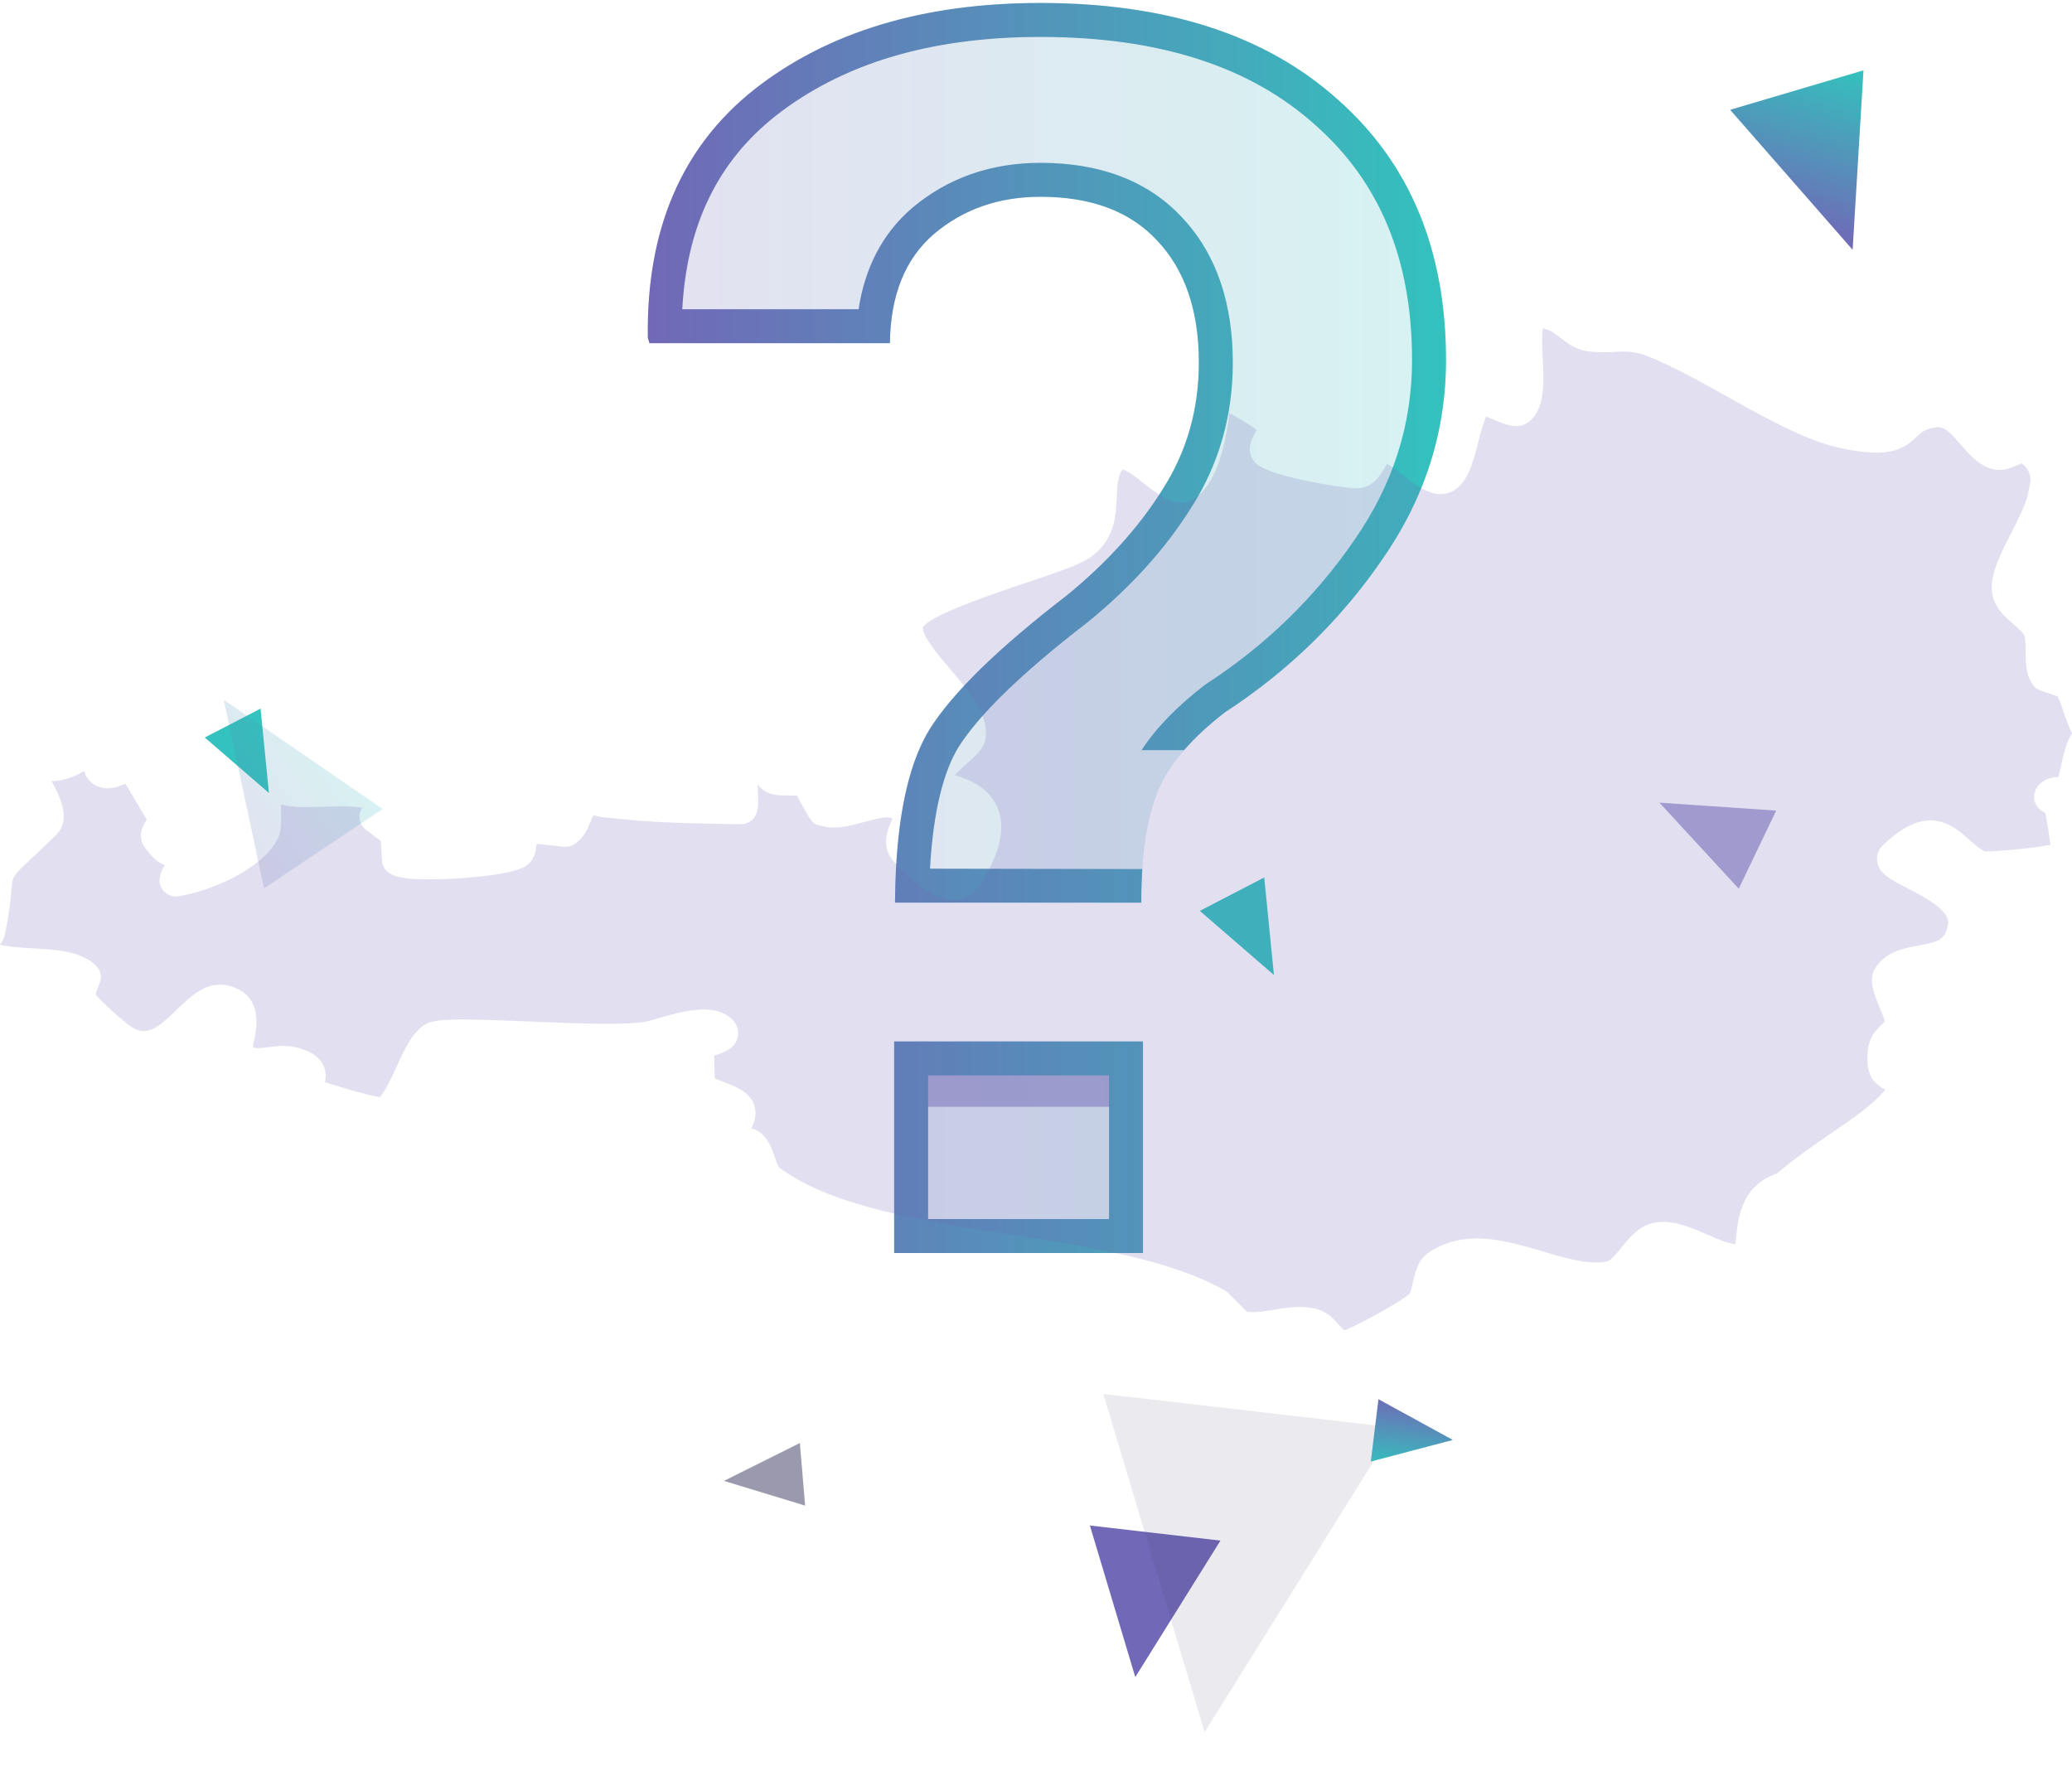 <svg width="366" height="312" viewBox="0 0 366 312" fill="none" xmlns="http://www.w3.org/2000/svg">
<g clip-path="url(#clip0)">
<rect width="366" height="312" fill="white"/>
<path opacity="0.2" fill-rule="evenodd" clip-rule="evenodd" d="M157.194 60.63H114.733L114.434 59.733C114.135 40.596 120.414 25.943 133.272 15.777C146.23 5.61 163.075 0.526 183.808 0.526C206.135 0.526 223.628 6.208 236.286 17.571C249.045 28.834 255.424 44.184 255.424 63.62C255.424 76.279 251.686 87.991 244.21 98.756C236.834 109.521 227.565 118.541 216.401 125.817C210.321 130.502 206.334 135.237 204.44 140.021C202.546 144.706 201.6 151.185 201.6 159.458H158.091C158.106 157.374 158.164 155.374 158.266 153.458C158.844 142.536 160.83 134.319 164.222 128.808C168.308 122.329 176.382 114.455 188.442 105.185C195.519 99.404 201.151 93.174 205.337 86.496C209.623 79.818 211.766 72.342 211.766 64.069C211.766 54.899 209.324 47.722 204.44 42.539C199.656 37.356 192.778 34.765 183.808 34.765C176.432 34.765 170.152 36.958 164.969 41.343C159.886 45.729 157.294 52.158 157.194 60.63ZM157.942 221.356V183.978H201.898V221.356H157.942Z" fill="url(#paint0_linear)"/>
<rect opacity="0.5" x="159.424" y="189.526" width="39" height="6" fill="#7168B7"/>
<path d="M183.808 34.765C176.432 34.765 170.152 36.958 164.969 41.343C159.886 45.729 157.294 52.158 157.194 60.63H114.733L114.434 59.733C114.135 40.596 120.415 25.943 133.273 15.777C146.23 5.61 163.075 0.526 183.808 0.526C206.135 0.526 223.628 6.208 236.286 17.571C249.045 28.834 255.424 44.184 255.424 63.62C255.424 76.279 251.686 87.991 244.21 98.756C236.834 109.521 227.565 118.541 216.401 125.817C213.513 128.043 211.098 130.279 209.154 132.526H201.634C204.326 128.428 208.121 124.623 212.739 121.065L212.927 120.92L213.125 120.791C223.643 113.935 232.34 105.466 239.261 95.364L239.282 95.333C246.086 85.535 249.424 75.01 249.424 63.62C249.424 45.634 243.593 32.025 232.315 22.069L232.297 22.052L232.278 22.036C221.028 11.937 205.128 6.526 183.808 6.526C164.069 6.526 148.637 11.351 136.985 20.49C126.939 28.438 121.319 39.579 120.522 54.63H151.662C152.747 47.483 155.75 41.372 161.05 36.8L161.071 36.781L161.093 36.763C167.456 31.379 175.144 28.765 183.808 28.765C193.957 28.765 202.618 31.734 208.828 38.447C215.022 45.033 217.766 53.837 217.766 64.069C217.766 73.428 215.326 82.028 210.404 89.709C205.823 97.011 199.733 103.709 192.238 109.831L192.169 109.888L192.099 109.942C180.179 119.104 172.818 126.44 169.315 131.98C166.7 136.245 164.849 143.21 164.275 153.458L201.781 153.526C201.66 155.389 201.599 157.366 201.599 159.458H158.092C158.106 157.374 158.165 155.374 158.266 153.458C158.845 142.536 160.83 134.319 164.222 128.808C168.308 122.329 176.382 114.455 188.442 105.185C195.519 99.404 201.151 93.174 205.337 86.496C209.623 79.818 211.766 72.342 211.766 64.069C211.766 54.899 209.324 47.722 204.44 42.539C199.656 37.356 192.778 34.765 183.808 34.765Z" fill="url(#paint1_linear)"/>
<path fill-rule="evenodd" clip-rule="evenodd" d="M201.899 183.978V221.356H157.942V183.978H201.899ZM195.899 215.356H163.942V189.978H195.899V215.356Z" fill="url(#paint2_linear)"/>
<path d="M225.029 172.242L211.934 160.912L223.316 155.011L225.029 172.242Z" fill="#33C2BD"/>
<path opacity="0.58" d="M293.128 141.799L313.747 143.2L307.132 156.997L293.128 141.799Z" fill="#7168B7"/>
<path d="M305.612 19.398L329.169 12.425L327.25 44.129L305.612 19.398Z" fill="url(#paint3_linear)"/>
<path d="M47.505 140.09L36.173 130.285L46.022 125.179L47.505 140.09Z" fill="#33C2BD"/>
<g opacity="0.2" filter="url(#filter0_f)">
<path d="M39.525 123.621L67.597 142.909L46.637 156.93L39.525 123.621Z" fill="url(#paint4_linear)"/>
</g>
<path opacity="0.5" d="M127.883 261.614L141.29 254.923L142.218 265.978L127.883 261.614Z" fill="#39345C"/>
<path d="M192.519 269.494L215.582 272.158L200.537 296.27L192.519 269.494Z" fill="#7168B7"/>
<path opacity="0.1" d="M194.889 246.247L246.358 252.192L212.783 306.004L194.889 246.247Z" fill="#39345C"/>
<g filter="url(#filter1_f)">
<path d="M256.632 254.38L242.141 258.194L243.49 247.182L256.632 254.38Z" fill="url(#paint5_linear)"/>
</g>
<path opacity="0.2" d="M133.704 199.709C135.581 200.731 136.298 202.791 136.872 204.448C137.074 205.03 137.413 206.004 137.629 206.255C146.951 213.185 162.989 215.685 178.5 218.099C185.27 219.155 192.269 220.246 198.64 221.705C206.197 223.428 211.829 225.422 216.362 227.972C216.586 228.098 216.788 228.256 216.97 228.437C218.59 230.061 219.52 230.993 220.089 231.567C220.142 231.623 220.209 231.692 220.26 231.74C220.45 231.776 220.68 231.781 220.904 231.792C222.025 231.851 223.482 231.645 224.995 231.386C225.664 231.269 226.365 231.16 227.077 231.063C227.267 231.038 227.455 231.027 227.645 231.005C228.175 230.946 228.71 230.907 229.248 230.893C229.377 230.888 229.5 230.865 229.632 230.865C229.856 230.865 230.058 230.899 230.276 230.91C230.514 230.921 230.753 230.929 230.988 230.957C231.604 231.024 232.193 231.13 232.745 231.3C234.58 231.868 235.712 233.146 236.539 234.078C236.681 234.24 236.858 234.44 237.026 234.613C237.085 234.671 237.119 234.694 237.175 234.744C237.278 234.847 237.393 234.961 237.46 235C237.525 234.989 237.679 234.961 237.948 234.844C240.245 233.847 247.533 229.958 249.029 228.515C249.172 228.29 249.424 227.204 249.57 226.555C249.996 224.695 250.484 222.585 252.263 221.337C252.966 220.842 253.709 220.438 254.473 220.087C254.74 219.965 255.009 219.876 255.28 219.773C255.765 219.586 256.258 219.414 256.771 219.28C257.11 219.194 257.455 219.121 257.799 219.057C258.242 218.976 258.696 218.91 259.155 218.868C259.542 218.829 259.926 218.804 260.31 218.793C260.5 218.787 260.68 218.754 260.873 218.754C261.103 218.754 261.338 218.795 261.568 218.804C262.103 218.823 262.635 218.859 263.168 218.912C263.591 218.96 264.02 219.004 264.443 219.071C264.95 219.152 265.451 219.244 265.961 219.349C266.384 219.436 266.81 219.517 267.236 219.617C267.799 219.75 268.351 219.898 268.912 220.046C269.265 220.14 269.618 220.226 269.968 220.329C270.851 220.58 271.725 220.842 272.585 221.095C273.686 221.427 274.773 221.744 275.835 222.028C277.953 222.59 279.951 223.003 281.663 223.036C282.092 223.047 282.506 223.03 282.893 222.989C283.288 222.947 283.652 222.877 284.003 222.78C284.616 222.607 285.659 221.324 286.418 220.385C287.81 218.667 289.391 216.721 291.781 216.097C292.403 215.936 293.025 215.88 293.65 215.869C293.703 215.869 293.748 215.85 293.804 215.85C293.843 215.85 293.885 215.863 293.927 215.863C294.521 215.869 295.112 215.928 295.703 216.036C295.762 216.047 295.824 216.064 295.883 216.075C296.463 216.195 297.037 216.345 297.609 216.529C297.651 216.543 297.693 216.554 297.738 216.568C298.329 216.763 298.92 216.988 299.505 217.225C299.62 217.272 299.735 217.32 299.85 217.367C300.402 217.598 300.951 217.832 301.498 218.071C301.952 218.269 302.406 218.47 302.859 218.659C304.188 219.216 305.479 219.692 306.533 219.806C306.572 219.522 306.603 219.202 306.636 218.89C306.65 218.748 306.67 218.603 306.681 218.475C306.712 218.183 306.746 217.857 306.785 217.52C306.793 217.428 306.807 217.339 306.818 217.242C306.824 217.197 306.827 217.158 306.833 217.114C306.858 216.938 306.88 216.755 306.905 216.571C306.933 216.381 306.964 216.187 306.998 215.989C307.009 215.917 307.026 215.836 307.043 215.763C307.054 215.705 307.065 215.646 307.076 215.588C307.166 215.12 307.281 214.641 307.421 214.159C307.432 214.126 307.438 214.098 307.449 214.065C307.455 214.048 307.46 214.029 307.466 214.009C307.466 214.004 307.469 213.992 307.471 213.984C307.553 213.708 307.653 213.438 307.763 213.166C307.802 213.057 307.844 212.948 307.889 212.84C307.992 212.6 308.096 212.361 308.217 212.121C308.32 211.915 308.441 211.712 308.561 211.506C308.648 211.358 308.721 211.214 308.816 211.072C308.841 211.033 308.875 210.999 308.897 210.96C308.914 210.935 308.934 210.913 308.951 210.891C309.166 210.582 309.405 210.278 309.668 209.989C309.702 209.952 309.738 209.919 309.772 209.883C309.87 209.774 309.976 209.668 310.083 209.563C310.111 209.54 310.13 209.515 310.153 209.493C310.36 209.298 310.59 209.106 310.825 208.922C310.842 208.911 310.856 208.894 310.876 208.88C310.881 208.872 310.892 208.872 310.904 208.864C311.161 208.666 311.436 208.48 311.73 208.301C311.747 208.29 311.767 208.282 311.786 208.271C312.24 207.998 312.742 207.753 313.285 207.538C313.341 207.516 313.389 207.494 313.445 207.474C313.593 207.419 313.731 207.352 313.882 207.302C313.899 207.288 313.916 207.274 313.932 207.26C317.124 204.548 320.523 202.215 323.518 200.157C327.499 197.426 331.049 194.987 333.005 192.501C331.607 191.807 330.06 190.507 329.892 187.932C329.606 183.919 330.909 182.371 332.268 181.132C332.652 180.784 332.795 180.653 332.901 180.353C332.792 179.829 332.319 178.685 332.024 177.975C330.996 175.491 329.929 172.927 331.329 170.889C333.218 168.077 336.387 167.495 338.937 167.03C342.456 166.384 343.691 166.019 344.103 163.199C344.442 160.788 339.861 158.424 336.829 156.862C333.868 155.333 331.912 154.325 331.598 152.195C331.439 151.129 331.817 150.068 332.627 149.286C333.321 148.617 333.977 148.066 334.619 147.568C334.75 147.465 334.885 147.353 335.014 147.259C335.628 146.805 336.219 146.432 336.782 146.123C336.914 146.053 337.045 145.984 337.171 145.919C337.785 145.613 338.376 145.379 338.939 145.221C338.995 145.204 339.054 145.193 339.11 145.176C339.752 145.009 340.368 144.931 340.954 144.931C340.971 144.931 340.982 144.926 340.999 144.926C341.038 144.926 341.072 144.934 341.114 144.934C341.371 144.942 341.624 144.959 341.87 144.992C342.03 145.012 342.184 145.037 342.335 145.065C342.422 145.081 342.509 145.104 342.599 145.123C344.804 145.635 346.463 147.108 347.841 148.347C348.592 149.024 349.318 149.625 350.057 150.088C350.217 150.191 350.374 150.327 350.539 150.408C350.578 150.408 350.623 150.408 350.665 150.408C350.831 150.413 351.038 150.411 351.273 150.405C351.343 150.402 351.422 150.402 351.495 150.399C353.26 150.338 356.434 150.06 359.133 149.723C359.239 149.709 359.351 149.695 359.458 149.681C359.578 149.664 359.685 149.648 359.805 149.634C360.702 149.508 361.523 149.38 362.175 149.261C362.105 148.562 361.985 147.713 361.859 146.861C361.674 145.647 361.461 144.433 361.29 143.625C360.545 143.26 359.729 142.693 359.41 141.576C359.175 140.757 359.379 139.677 359.884 138.987C361.001 137.48 362.663 137.33 363.554 137.249C363.568 137.249 363.579 137.249 363.59 137.246C363.773 136.723 363.991 135.696 364.142 134.972C364.145 134.961 364.148 134.947 364.148 134.935C364.235 134.532 364.325 134.117 364.423 133.694C364.434 133.649 364.445 133.61 364.456 133.563C364.557 133.134 364.675 132.7 364.804 132.265C364.812 132.243 364.818 132.221 364.823 132.201C365.103 131.282 365.476 130.38 365.994 129.553C366 129.548 366 129.545 366 129.545C365.375 128.27 364.921 126.986 364.523 125.795C364.176 124.756 363.845 123.762 363.445 123.008C362.924 122.832 362.248 122.607 361.682 122.42C361.377 122.32 361.153 122.239 360.92 122.158C359.883 121.796 359.491 121.579 359.051 120.925C358.135 119.605 357.897 118.018 357.83 116.473C357.807 115.958 357.805 115.451 357.802 114.955C357.796 114.209 357.79 113.327 357.698 112.725C357.664 112.528 357.622 112.358 357.566 112.235C357.325 111.701 356.46 110.954 355.695 110.297C354.35 109.136 352.826 107.819 352.159 105.873C350.999 102.504 353.036 98.523 355.196 94.307C355.507 93.692 355.826 93.074 356.132 92.453C356.224 92.269 356.311 92.083 356.401 91.899C356.619 91.453 356.832 91.008 357.031 90.562C357.14 90.331 357.233 90.103 357.331 89.872C357.499 89.476 357.653 89.09 357.796 88.702C357.883 88.469 357.967 88.235 358.043 88.001C358.121 87.761 358.18 87.527 358.244 87.293C358.25 87.21 358.253 87.126 358.27 87.043L358.693 84.824C358.654 83.576 358.152 82.622 357.11 81.85C356.905 81.928 356.647 82.042 356.457 82.131C355.314 82.635 353.747 83.334 351.96 82.861C349.575 82.257 347.931 80.361 346.339 78.523C345.955 78.078 345.599 77.679 345.263 77.312C345.112 77.148 344.961 77.011 344.809 76.858C344.633 76.683 344.456 76.504 344.291 76.357C344.072 76.168 343.865 76.026 343.649 75.889C343.543 75.82 343.431 75.73 343.327 75.677C343.142 75.583 342.96 75.558 342.781 75.519C342.629 75.488 342.481 75.43 342.333 75.444C342.218 75.457 342.114 75.471 342.007 75.488C341.73 75.524 341.483 75.566 341.259 75.619C341.055 75.663 340.864 75.711 340.696 75.767C340.5 75.831 340.307 75.897 340.144 75.978C340.046 76.023 339.954 76.07 339.858 76.123C339.662 76.24 339.469 76.362 339.295 76.507C339.267 76.529 339.236 76.557 339.208 76.58C339.007 76.749 338.808 76.93 338.598 77.131C338.096 77.607 337.516 78.147 336.746 78.634C336.647 78.696 336.535 78.757 336.429 78.815C336.255 78.913 336.073 79.01 335.877 79.102C335.67 79.203 335.457 79.294 335.23 79.383C335.193 79.394 335.154 79.406 335.118 79.417C334.582 79.606 333.969 79.743 333.288 79.835C333.12 79.859 332.963 79.89 332.786 79.904C332.517 79.926 332.223 79.937 331.932 79.946C331.766 79.951 331.626 79.971 331.456 79.971C331.237 79.971 330.993 79.954 330.761 79.943C330.59 79.938 330.427 79.938 330.245 79.924C329.601 79.882 328.903 79.807 328.16 79.704C327.981 79.676 327.782 79.645 327.592 79.617C326.765 79.486 325.899 79.331 324.949 79.127C319.755 77.997 313.644 74.803 307.578 71.445C306.709 70.966 305.846 70.482 304.98 70C300.293 67.383 295.443 64.677 291.302 63.02C290.621 62.75 290.029 62.561 289.492 62.419C289.321 62.374 289.181 62.363 289.021 62.33C288.685 62.26 288.343 62.185 288.04 62.154C287.718 62.121 287.404 62.112 287.087 62.11C286.978 62.11 286.863 62.096 286.754 62.099C286.328 62.104 285.891 62.126 285.415 62.154C284.132 62.224 282.728 62.293 280.895 62.115C278.435 61.884 276.891 60.664 275.653 59.69C274.692 58.933 273.933 58.334 272.705 58.047C272.641 58.033 272.579 58.017 272.518 58C272.302 59.47 272.425 61.901 272.498 63.391C272.717 67.653 272.944 72.061 270.172 74.427C270.041 74.544 269.856 74.67 269.646 74.789C268.797 75.299 267.861 75.36 266.894 75.182C266.791 75.162 266.687 75.135 266.58 75.115C266.39 75.068 266.199 75.023 266.006 74.962C265.866 74.917 265.723 74.876 265.583 74.823C265.398 74.761 265.216 74.692 265.031 74.619C264.908 74.572 264.785 74.528 264.658 74.475C264.359 74.352 264.059 74.224 263.767 74.099C263.423 73.948 262.938 73.743 262.526 73.584C262.016 74.62 261.464 76.775 261.108 78.167C260.125 81.99 259.111 85.943 255.93 87.057C255.471 87.218 255.023 87.271 254.572 87.282C254.532 87.282 254.499 87.302 254.459 87.302C254.415 87.302 254.373 87.28 254.322 87.277C253.807 87.263 253.294 87.191 252.784 87.021C252.784 87.021 252.778 87.021 252.773 87.021C252.753 87.015 252.734 86.998 252.714 86.993C252.246 86.834 251.781 86.611 251.321 86.361C251.201 86.297 251.08 86.233 250.963 86.163C250.512 85.896 250.063 85.598 249.615 85.281C249.472 85.177 249.326 85.069 249.184 84.966C248.774 84.659 248.363 84.345 247.956 84.03C247.923 84.005 247.892 83.98 247.858 83.958C247.037 83.32 245.768 82.335 244.992 81.931C244.863 82.137 244.723 82.385 244.614 82.577C243.947 83.746 242.944 85.517 240.879 86.096C240.489 86.205 240.061 86.258 239.52 86.258C239.13 86.258 238.337 86.186 237.292 86.055C236.46 85.946 235.46 85.796 234.381 85.62C234.328 85.609 234.277 85.601 234.227 85.592C229.461 84.793 223.151 83.354 221.714 81.725C219.817 79.581 221.277 77.17 221.896 76.14C221.929 76.087 221.96 76.034 221.997 75.973C221.725 75.742 221.355 75.477 220.935 75.198C220.778 75.096 220.599 74.987 220.428 74.878C220.142 74.7 219.862 74.519 219.556 74.341C219.341 74.21 219.125 74.082 218.906 73.954C218.626 73.793 218.351 73.631 218.082 73.481C217.889 73.367 217.696 73.263 217.517 73.16C217.39 73.091 217.276 73.027 217.161 72.963C217.152 73.03 217.138 73.108 217.133 73.177C216.897 75.188 216.519 77.365 215.967 79.453C215.933 79.57 215.903 79.684 215.869 79.801C215.698 80.416 215.513 81.015 215.311 81.6C215.261 81.747 215.213 81.889 215.16 82.031C214.653 83.404 214.051 84.657 213.325 85.712C213.224 85.86 213.112 85.993 213.008 86.13C212.722 86.503 212.423 86.837 212.106 87.138C211.983 87.257 211.859 87.383 211.728 87.491C211.279 87.862 210.809 88.19 210.29 88.41C209.999 88.535 209.685 88.622 209.369 88.68C209.161 88.722 208.954 88.733 208.744 88.741C208.679 88.744 208.615 88.761 208.55 88.761C208.55 88.761 208.508 88.753 208.492 88.753C207.962 88.747 207.441 88.661 206.925 88.491C206.881 88.474 206.833 88.452 206.788 88.435C206.34 88.276 205.897 88.07 205.457 87.82C205.368 87.77 205.278 87.728 205.183 87.672C204.74 87.405 204.3 87.107 203.86 86.787C203.703 86.67 203.541 86.55 203.381 86.428C203.003 86.138 202.624 85.843 202.249 85.548C202.213 85.514 202.179 85.489 202.14 85.462C201.319 84.804 199.965 83.721 199.024 83.22C198.71 83.053 198.441 82.95 198.256 82.95C197.424 84.142 197.354 85.862 197.267 87.859C197.13 91.061 196.945 95.449 192.54 98.498C190.747 99.734 187.024 101.014 181.095 103.005C180.414 103.234 179.638 103.493 178.806 103.777C172.964 105.762 164.14 108.914 163.051 110.801C162.815 112.302 165.796 115.805 167.976 118.361C171.24 122.2 174.62 126.17 174.115 130.319C173.891 132.165 172.445 133.438 170.773 134.913C170.215 135.403 169.246 136.258 168.654 136.949C171 137.62 174.76 139.067 176.25 142.815C177.662 146.373 176.645 150.773 173.135 156.258C172.866 156.675 172.56 157.046 172.227 157.374C172.089 157.508 171.932 157.605 171.787 157.722C171.574 157.895 171.369 158.073 171.137 158.209C170.966 158.31 170.775 158.374 170.596 158.454C170.363 158.56 170.137 158.672 169.887 158.744C169.702 158.797 169.506 158.814 169.31 158.847C169.114 158.883 168.92 158.944 168.713 158.958C168.593 158.964 168.472 158.969 168.352 158.969C168.349 158.969 168.346 158.967 168.346 158.967L168.335 158.969C166.797 158.969 165.239 158.34 163.782 157.455C163.706 157.41 163.628 157.38 163.558 157.332C163.272 157.157 163.011 156.951 162.737 156.759C162.518 156.6 162.288 156.455 162.078 156.291C161.977 156.21 161.885 156.121 161.787 156.04C160.041 154.632 158.584 153.039 157.755 152.039C155.578 149.411 156.78 146.627 157.427 145.129C157.497 144.97 157.584 144.772 157.657 144.589C157.576 144.552 157.475 144.519 157.363 144.477C157.161 144.41 156.886 144.397 156.592 144.402C156.444 144.405 156.281 144.422 156.116 144.441C155.934 144.461 155.749 144.483 155.555 144.513C155.382 144.544 155.208 144.572 155.029 144.611C154.799 144.661 154.566 144.714 154.328 144.772C154.163 144.814 154 144.848 153.832 144.895C153.451 144.992 153.073 145.095 152.714 145.193C150.131 145.9 147.22 146.691 144.664 145.766C144.418 145.73 144.211 145.658 144.014 145.552C143.984 145.532 143.95 145.521 143.916 145.502C143.902 145.491 143.888 145.474 143.872 145.463C143.222 145.026 142.689 144.06 141.557 141.988C141.28 141.479 141 140.966 140.761 140.532C140.322 140.557 139.884 140.574 139.461 140.543C139.162 140.515 138.915 140.518 138.668 140.515C137.836 140.507 136.805 140.498 135.707 140.061C134.838 139.711 134.247 139.14 133.824 138.519C133.83 139.156 133.869 139.783 133.888 140.189C133.998 142.166 134.141 144.63 131.809 145.449C131.493 145.56 131.159 145.599 130.818 145.61L124.721 145.496C119.91 145.393 114.729 145.221 109.363 144.658L108.775 144.6C107.965 144.522 107.158 144.441 106.354 144.349C105.903 144.299 105.413 144.179 104.928 144.048C104.889 144.037 104.855 144.026 104.819 144.015C104.656 144.313 104.466 144.783 104.326 145.126C103.796 146.418 103.073 148.186 101.311 149.216C101.045 149.369 100.759 149.478 100.462 149.536C100.33 149.567 100.19 149.55 100.056 149.559C99.896 149.57 99.745 149.603 99.585 149.584H99.579H99.571L94.794 149.066C94.794 149.066 94.78 149.066 94.774 149.063C94.718 150.16 94.483 151.599 93.292 152.691C92.958 153 92.437 153.278 91.776 153.521C90.456 154.008 88.587 154.364 86.587 154.626C86.088 154.69 85.581 154.751 85.071 154.804C84.967 154.815 84.861 154.821 84.754 154.832C82.149 155.135 79.316 155.316 76.716 155.322C76.108 155.336 75.716 155.341 75.693 155.341C72.776 155.341 71.059 155.133 69.946 154.785C69.28 154.573 68.831 154.311 68.475 154.013C67.879 153.518 67.517 152.802 67.475 152.037L67.279 148.565L64.598 146.551C63.673 145.855 63.272 144.661 63.6 143.553C63.695 143.219 63.833 142.929 63.992 142.681C62.886 142.467 61.409 142.425 59.75 142.45C58.991 142.464 58.229 142.481 57.47 142.509C56.66 142.537 55.836 142.559 55.012 142.567C54.766 142.573 54.502 142.587 54.261 142.587C53.166 142.587 51.367 142.587 49.619 142.119C49.644 142.896 49.661 143.578 49.663 144.182C49.666 145.997 49.54 147.111 49.162 147.938C48.428 149.545 47.164 150.948 45.648 152.173C41.572 155.506 35.542 157.639 32.258 158.187C32 158.243 31.776 158.282 31.586 158.312C31.345 158.351 31.137 158.376 31.02 158.376C30.947 158.376 30.88 158.337 30.81 158.332C30.569 158.329 30.361 158.31 30.216 158.268C30.131 158.246 30.07 158.187 29.989 158.159C29.874 158.112 29.776 158.056 29.666 157.998C29.442 157.875 29.246 157.736 29.064 157.566C29.005 157.51 28.921 157.485 28.868 157.424C28.826 157.377 28.817 157.316 28.781 157.265C28.633 157.076 28.523 156.862 28.431 156.639C28.38 156.525 28.316 156.427 28.282 156.31C28.19 155.976 28.151 155.626 28.195 155.264C28.195 155.252 28.19 155.236 28.19 155.222C28.302 154.353 28.649 153.554 29.103 152.816C28.414 152.602 27.812 152.181 27.254 151.663C26.657 151.104 26.116 150.427 25.606 149.737C24.105 147.712 25.315 145.711 25.934 144.806C24.956 143.138 23.163 140.106 22.152 138.424C22.113 138.441 22.082 138.458 22.048 138.474C21.9 138.538 21.737 138.611 21.561 138.686C21.418 138.744 21.269 138.8 21.118 138.859C21.062 138.878 21.014 138.9 20.958 138.917C20.798 138.975 20.636 139.023 20.465 139.07C20.395 139.09 20.319 139.106 20.246 139.126C20.092 139.159 19.938 139.19 19.776 139.215C19.616 139.24 19.459 139.248 19.297 139.257C19.213 139.262 19.137 139.279 19.053 139.279C19.042 139.279 19.03 139.273 19.019 139.273C18.635 139.273 18.238 139.215 17.831 139.101C17.761 139.081 17.688 139.059 17.621 139.039C17.251 138.92 16.876 138.761 16.497 138.516C16.262 138.355 16.055 138.185 15.87 138.001C15.707 137.84 15.579 137.67 15.455 137.494C15.441 137.475 15.419 137.455 15.402 137.436C15.189 137.118 15.046 136.784 14.942 136.445C14.914 136.367 14.881 136.283 14.861 136.205C14.713 136.294 14.547 136.372 14.393 136.458C14.211 136.561 14.029 136.665 13.838 136.762C13.763 136.801 13.696 136.84 13.617 136.879C13.499 136.935 13.368 136.976 13.25 137.029C13.034 137.127 12.816 137.216 12.586 137.302C12.466 137.352 12.351 137.402 12.225 137.444C12.149 137.472 12.059 137.489 11.981 137.514C11.673 137.611 11.353 137.686 11.031 137.759C10.916 137.784 10.807 137.817 10.692 137.84C10.658 137.845 10.633 137.851 10.6 137.856C10.129 137.937 9.641 137.987 9.143 137.998L9.109 138.001C9.165 138.098 9.218 138.201 9.269 138.302C9.327 138.405 9.378 138.508 9.44 138.611C9.596 138.906 9.745 139.207 9.899 139.513C9.975 139.671 10.047 139.825 10.123 139.983C10.249 140.259 10.364 140.529 10.479 140.81C10.549 140.983 10.616 141.156 10.681 141.331C10.779 141.604 10.86 141.871 10.939 142.141C10.989 142.319 11.037 142.495 11.079 142.67C11.14 142.94 11.174 143.208 11.208 143.478C11.227 143.647 11.252 143.82 11.261 143.99C11.269 144.263 11.241 144.527 11.213 144.795C11.196 144.953 11.191 145.109 11.157 145.262C11.098 145.546 10.983 145.816 10.866 146.087C10.81 146.212 10.784 146.343 10.714 146.465C10.518 146.819 10.258 147.156 9.935 147.476C9.907 147.504 9.896 147.534 9.871 147.562C8.733 148.665 7.764 149.586 6.912 150.388C6.38 150.892 5.881 151.36 5.444 151.764C2.253 154.746 2.253 154.746 2.057 156.906C1.911 158.524 1.69 160.968 0.88 165.036C0.731 165.774 0.392 166.376 0 166.882C1.6 167.3 3.861 167.425 5.806 167.534C10.003 167.768 14.34 168.01 16.985 170.613C17.761 171.376 18.019 172.523 17.643 173.545L16.87 175.656C18.229 177.265 21.572 180.272 23.174 181.377C23.401 181.536 23.595 181.653 23.74 181.723C24.64 182.149 25.438 182.243 26.251 182.037C26.352 182.012 26.45 181.973 26.548 181.937C26.702 181.884 26.853 181.828 27.013 181.759C27.134 181.7 27.257 181.636 27.38 181.57C27.548 181.478 27.713 181.377 27.89 181.26C27.971 181.205 28.055 181.152 28.139 181.093C29.028 180.459 30.008 179.559 31.202 178.395C31.496 178.109 31.79 177.825 32.087 177.541C32.191 177.44 32.295 177.346 32.404 177.248C32.611 177.053 32.821 176.858 33.034 176.669C33.166 176.558 33.295 176.452 33.424 176.343C33.62 176.179 33.819 176.02 34.015 175.865C34.163 175.75 34.315 175.642 34.469 175.53C34.645 175.405 34.828 175.288 35.01 175.174C35.189 175.057 35.371 174.946 35.556 174.843C35.699 174.767 35.845 174.701 35.987 174.637C36.217 174.522 36.45 174.414 36.688 174.328C36.699 174.322 36.71 174.322 36.722 174.316C37.352 174.091 38.013 173.968 38.708 173.952C38.77 173.952 38.829 173.935 38.893 173.935L38.91 173.938C39.425 173.943 39.949 173.999 40.496 174.149C40.891 174.255 41.252 174.378 41.586 174.517C41.672 174.553 41.742 174.598 41.827 174.637C42.062 174.745 42.297 174.854 42.505 174.979C46.402 177.323 45.231 182.316 44.752 184.354C44.732 184.446 44.704 184.549 44.685 184.652C44.701 184.707 44.707 184.766 44.718 184.821C44.729 184.863 44.735 184.897 44.741 184.936C44.752 184.986 44.766 185.03 44.769 185.08C44.771 185.083 44.774 185.083 44.774 185.083C44.797 185.089 44.819 185.094 44.844 185.1C45.166 185.164 45.55 185.175 45.959 185.153C46.046 185.147 46.142 185.139 46.24 185.131C46.646 185.094 47.055 185.047 47.45 184.991C48.865 184.805 50.465 184.582 52.174 184.997C53.766 185.378 56.01 186.105 57.032 188.029C57.641 189.171 57.59 190.287 57.394 191.159C60.095 192.088 65.172 193.514 67.046 193.832C67.949 193.052 69.26 190.173 69.997 188.553C71.387 185.507 72.695 182.628 74.861 181.13C74.97 181.052 75.091 180.979 75.217 180.912C75.332 180.851 75.46 180.793 75.595 180.737C75.606 180.731 75.618 180.726 75.629 180.723C75.738 180.676 75.867 180.64 75.996 180.598C76.046 180.581 76.094 180.564 76.144 180.55C76.248 180.52 76.363 180.492 76.478 180.47C76.593 180.442 76.713 180.414 76.842 180.395C76.915 180.378 76.993 180.367 77.072 180.353C78.531 180.113 80.714 180.058 84.18 180.13C84.239 180.133 84.287 180.133 84.343 180.133C84.463 180.135 84.595 180.138 84.715 180.144C85.236 180.155 85.788 180.172 86.363 180.188C87.189 180.216 88.044 180.244 88.918 180.275C88.96 180.278 88.999 180.28 89.041 180.28C90.501 180.336 91.995 180.394 93.541 180.458C95.889 180.556 98.271 180.653 100.574 180.731C100.661 180.734 100.748 180.737 100.837 180.74C101.899 180.776 102.939 180.801 103.95 180.823C104.048 180.826 104.146 180.829 104.244 180.829C105.289 180.851 106.301 180.862 107.265 180.865C107.293 180.865 107.324 180.865 107.352 180.865C108.083 180.865 108.753 180.857 109.389 180.84C109.492 180.84 109.602 180.837 109.705 180.834C110.252 180.82 110.756 180.798 111.227 180.776C111.44 180.765 111.641 180.748 111.846 180.734C112.196 180.709 112.53 180.684 112.827 180.656C113.322 180.601 113.79 180.542 114.163 180.467C114.662 180.367 115.362 180.155 116.178 179.916C116.763 179.743 117.377 179.568 117.999 179.392C118.08 179.37 118.164 179.35 118.245 179.331C118.831 179.169 119.422 179.022 120.025 178.883C120.145 178.858 120.26 178.835 120.375 178.813C120.935 178.69 121.49 178.587 122.05 178.507C122.241 178.479 122.423 178.462 122.614 178.44C123.084 178.381 123.547 178.351 124.003 178.337C124.124 178.334 124.25 178.309 124.365 178.309C124.502 178.309 124.617 178.334 124.749 178.34C125.068 178.351 125.379 178.379 125.685 178.415C125.948 178.451 126.194 178.501 126.435 178.557C126.704 178.615 126.965 178.688 127.217 178.777C127.489 178.874 127.733 179 127.974 179.128C128.164 179.231 128.363 179.317 128.537 179.442C128.952 179.732 129.33 180.06 129.644 180.456C129.817 180.67 129.96 180.901 130.075 181.141C130.302 181.622 130.411 182.137 130.392 182.655C130.38 182.917 130.341 183.176 130.266 183.429C129.871 184.788 128.789 185.47 127.682 185.93C127.31 186.086 126.937 186.214 126.587 186.336C126.466 186.381 126.318 186.431 126.166 186.487C126.15 187.692 126.194 189.485 126.27 190.513C126.685 190.696 127.506 191.017 128.044 191.225C130.064 192.013 132.345 192.904 133.177 195.076C133.779 196.705 133.292 198.181 132.712 199.342C133.037 199.406 133.381 199.534 133.704 199.709Z" fill="#7168B7"/>
</g>
<defs>
<filter id="filter0_f" x="9.045" y="96.61" width="78.552" height="80.32" filterUnits="userSpaceOnUse" color-interpolation-filters="sRGB">
<feFlood flood-opacity="0" result="BackgroundImageFix"/>
<feBlend mode="normal" in="SourceGraphic" in2="BackgroundImageFix" result="shape"/>
<feGaussianBlur stdDeviation="10" result="effect1_foregroundBlur"/>
</filter>
<filter id="filter1_f" x="222.141" y="227.182" width="55.166" height="52.705" filterUnits="userSpaceOnUse" color-interpolation-filters="sRGB">
<feFlood flood-opacity="0" result="BackgroundImageFix"/>
<feBlend mode="normal" in="SourceGraphic" in2="BackgroundImageFix" result="shape"/>
<feGaussianBlur stdDeviation="10" result="effect1_foregroundBlur"/>
</filter>
<linearGradient id="paint0_linear" x1="114.424" y1="110.941" x2="255.424" y2="110.941" gradientUnits="userSpaceOnUse">
<stop stop-color="#7168B7"/>
<stop offset="1" stop-color="#33C2BD"/>
</linearGradient>
<linearGradient id="paint1_linear" x1="114.424" y1="110.941" x2="255.424" y2="110.941" gradientUnits="userSpaceOnUse">
<stop stop-color="#7168B7"/>
<stop offset="1" stop-color="#33C2BD"/>
</linearGradient>
<linearGradient id="paint2_linear" x1="114.424" y1="110.941" x2="255.424" y2="110.941" gradientUnits="userSpaceOnUse">
<stop stop-color="#7168B7"/>
<stop offset="1" stop-color="#33C2BD"/>
</linearGradient>
<linearGradient id="paint3_linear" x1="313.854" y1="39.869" x2="323.186" y2="10.523" gradientUnits="userSpaceOnUse">
<stop stop-color="#7168B7"/>
<stop offset="1" stop-color="#33C2BD"/>
</linearGradient>
<linearGradient id="paint4_linear" x1="39.152" y1="149.248" x2="63.355" y2="133.058" gradientUnits="userSpaceOnUse">
<stop stop-color="#7168B7"/>
<stop offset="1" stop-color="#33C2BD"/>
</linearGradient>
<linearGradient id="paint5_linear" x1="248.2" y1="246.894" x2="246.642" y2="259.61" gradientUnits="userSpaceOnUse">
<stop stop-color="#7168B7"/>
<stop offset="1" stop-color="#33C2BD"/>
</linearGradient>
<clipPath id="clip0">
<rect width="366" height="312" fill="white"/>
</clipPath>
</defs>
</svg>
